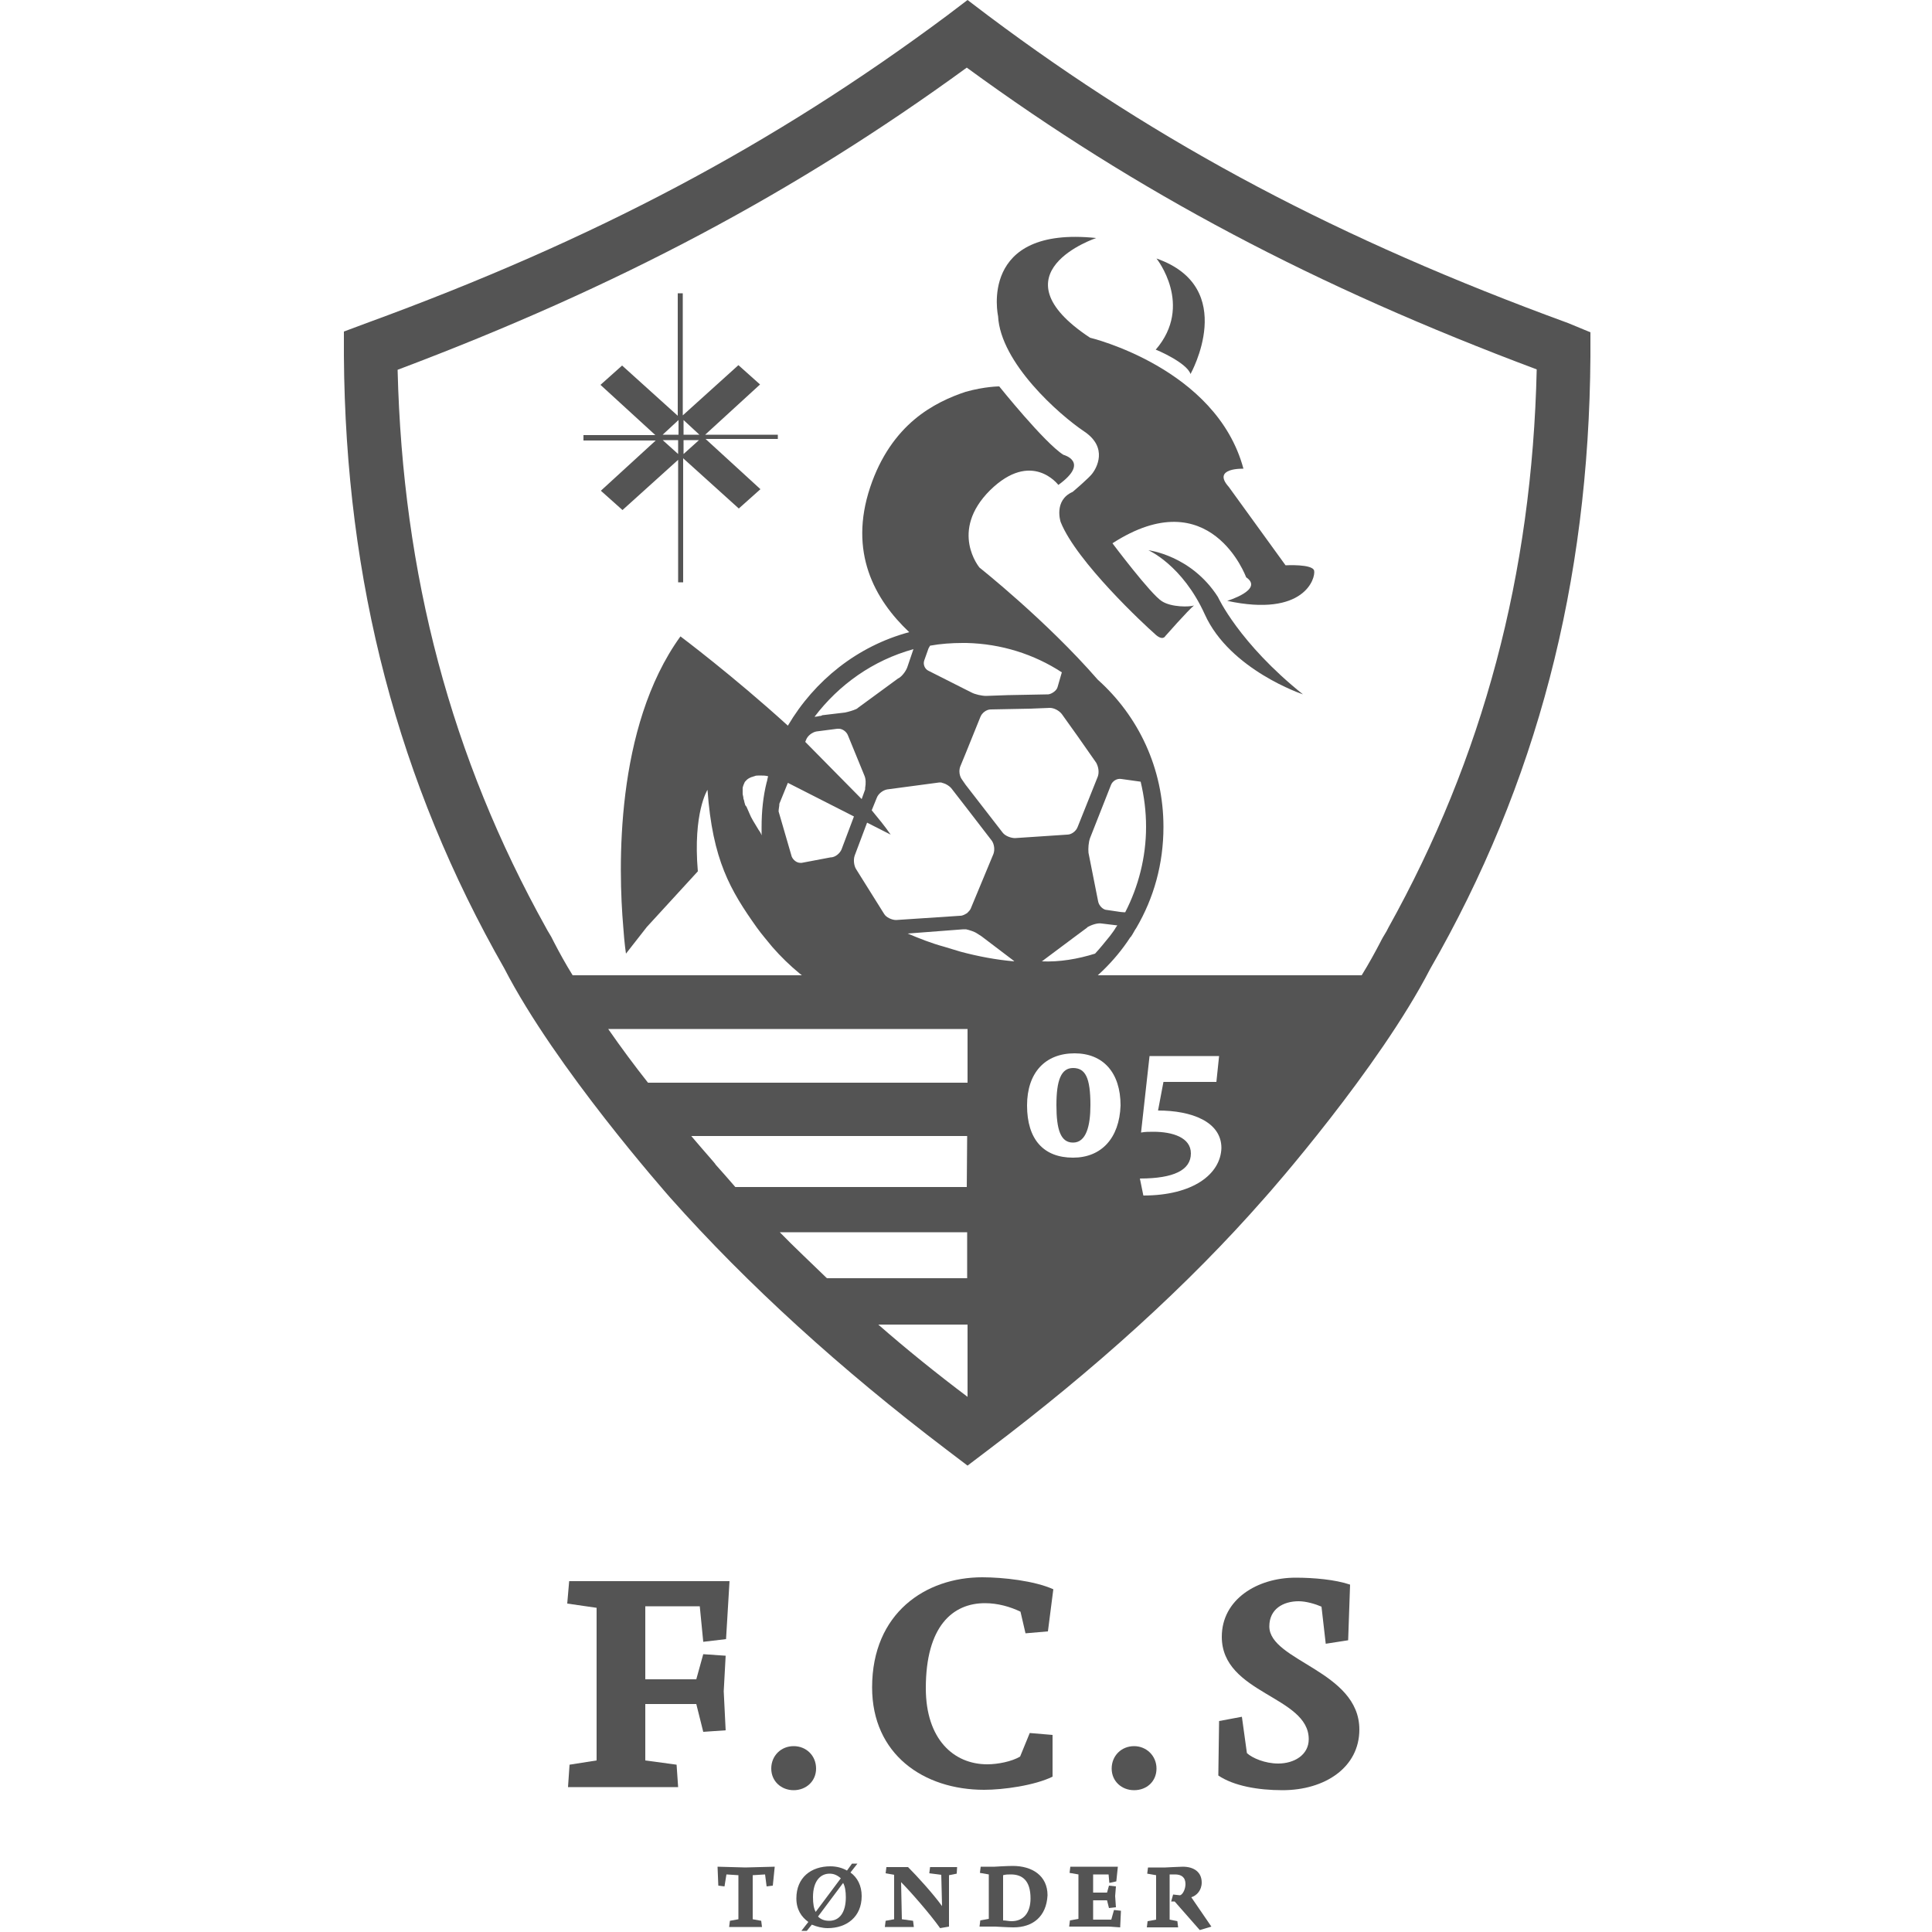 <?xml version="1.0" encoding="UTF-8"?>
<!-- Generator: Adobe Illustrator 28.0.0, SVG Export Plug-In . SVG Version: 6.00 Build 0)  -->
<svg xmlns="http://www.w3.org/2000/svg" xmlns:xlink="http://www.w3.org/1999/xlink" version="1.1" id="Layer_1" x="0px" y="0px" viewBox="0 0 500 500" style="enable-background:new 0 0 500 500;" xml:space="preserve">
<style type="text/css">
	.st0{fill:#545454;}
	.st1{display:none;}
	.st2{display:inline;}
	.st3{clip-path:url(#SVGID_00000066497726408597872840000008302078500404177025_);}
	.st4{fill:#3A3A3A;}
	.st5{fill:#EEEEEE;}
	.st6{fill:#D6D6D6;}
	.st7{display:none;fill:none;}
	.st8{display:inline;fill:#D9C78D;}
	.st9{display:none;fill:#545454;}
</style>
<g id="FC_Sydvest">
	<g>
		<path class="st0" d="M200,488l-1.6,0.2l-0.4-3.1l-3.2,0.2v11.4l2.2,0.4l0.2,1.6h-8.5l0.2-1.6l2.2-0.4v-11.4l-3.1-0.2l-0.5,3.1    l-1.6-0.2l-0.2-4.9l7.2,0.2l7.6-0.2L200,488z"></path>
		<path class="st0" d="M214.2,499c-1.4,0-2.9-0.4-4.1-0.9l-1.3,1.6h-1.4l1.8-2.3c-1.8-1.3-3.1-3.2-3.1-6.1c0-5.4,3.8-8.3,8.8-8.3    c1.6,0,3.1,0.4,4.3,1.1l1.3-1.8h1.4l-1.8,2.3c1.8,1.3,2.9,3.4,2.9,6.1C223,496.1,219.1,499,214.2,499z M214.7,484.9    c-2.3,0-4.3,1.8-4.3,6.1c0,1.6,0.2,2.9,0.7,3.8l6.5-8.7C216.7,485.3,215.8,484.9,214.7,484.9z M218.2,487.3l-6.5,8.7    c0.7,0.7,1.6,1.1,2.9,1.1c2.7,0,4.3-2.2,4.3-6.1C218.9,489.5,218.7,488.2,218.2,487.3z"></path>
		<path class="st0" d="M247.6,484.9l-2,0.4v13.3l-2.3,0.4c-2.7-3.8-7.8-9.6-10.1-11.9l0.2,9.6l2.9,0.4l0.2,1.6H229l0.2-1.6l2.2-0.4    v-11.5l-2.2-0.4l0.2-1.6h5.6c2.3,2.3,6.5,6.9,8.8,10.1l-0.2-8.1l-3.1-0.4l0.2-1.6h7L247.6,484.9z"></path>
		<path class="st0" d="M262.3,498.8c-1.3,0-4.7-0.2-4.7-0.2h-4.1l0.2-1.6l2.2-0.4v-11.5l-2.3-0.4l0.2-1.6h3.6c0,0,3.2-0.2,4.7-0.2    c5,0,9,2.5,9,7.6C270.8,496.1,267.2,498.8,262.3,498.8z M261.6,485.1c-0.7,0-1.3,0-2,0.2V497c0.7,0,1.4,0.2,2.2,0.2    c3.1,0,4.9-2.2,4.9-5.9C266.7,486.6,264.5,485.1,261.6,485.1z"></path>
		<path class="st0" d="M289.9,498.8c-0.5,0-2.3-0.2-3.1-0.2h-10.1l0.2-1.6l2.2-0.4v-11.5l-2.3-0.4l0.2-1.6h12.3l-0.4,3.8l-1.8,0.4    l-0.2-2.2h-4v4.7h3.6l0.5-1.8l1.8,0.2l-0.2,2.5l0.2,2.9l-1.8,0.2l-0.5-2h-3.6v5h4.7l0.7-2.5l1.8,0.2L289.9,498.8z"></path>
		<path class="st0" d="M310.5,499.5l-6.5-7.4h-0.9l0.5-1.8l1.8,0.2c0.7-0.2,1.4-1.6,1.4-2.9c0-1.8-1.1-2.5-2.7-2.5    c-0.4,0-0.9,0-1.4,0v11.7l2,0.4l0.2,1.6h-8.1l0.2-1.6l2.2-0.4v-11.5l-2.3-0.4l0.2-1.6h4.5c0,0,3.8-0.2,4.5-0.2    c2.9,0,4.9,1.4,4.9,4.1c0,2-1.3,3.4-2.7,3.8l0,0l5.2,7.6L310.5,499.5z"></path>
	</g>
	<g>
		<path class="st0" d="M187.9,424.2l-5.9,0.7l-0.9-9.2H167v18.9h13.2l1.8-6.5l5.8,0.4l-0.5,9.2l0.5,10.1l-5.8,0.4l-1.8-7.2H167v14.6    l8.1,1.1l0.4,5.8H147l0.4-5.8l7-1.1v-39.5l-7.6-1.1l0.5-5.8h41.5L187.9,424.2z"></path>
		<path class="st0" d="M205.4,463.3c-3.2,0-5.8-2.3-5.8-5.6s2.5-5.8,5.8-5.8s5.8,2.5,5.8,5.8S208.6,463.3,205.4,463.3z"></path>
		<path class="st0" d="M271.2,422.2l-5.8,0.5l-1.3-5.6c-2.7-1.3-5.9-2.2-9.2-2.2c-8.3,0-15.3,5.9-15.3,22c0,13.2,7.2,19.7,15.9,19.7    c2.7,0,6.3-0.7,8.5-2l2.5-6.1l5.9,0.5v10.8c-4.7,2.3-12.8,3.4-17.7,3.4c-15.7,0-29-9.2-29-26.5c0-19.3,13.9-28.5,28.5-28.5    c5.4,0,13.5,0.9,18.4,3.1L271.2,422.2z"></path>
		<path class="st0" d="M293.5,463.3c-3.2,0-5.8-2.3-5.8-5.6s2.5-5.8,5.8-5.8c3.2,0,5.8,2.5,5.8,5.8S296.8,463.3,293.5,463.3z"></path>
		<path class="st0" d="M331.9,463.3c-6.3,0-12.6-1.1-16.6-3.8l0.2-14.1l5.9-1.1l1.3,9.4c1.4,1.3,4.7,2.7,8.1,2.7    c4.1,0,7.9-2.2,7.9-6.3c0-11.2-22.5-11.7-22.5-26.5c0-9.7,9.2-15.3,19.1-15.3c4.7,0,10.3,0.5,14.1,1.8l-0.5,14.4l-5.8,0.9    l-1.1-9.6c-1.6-0.7-4-1.4-5.9-1.4c-4,0-7.6,2-7.6,6.5c0,9,23.3,11.5,23.3,26.7C351.8,457.4,342.9,463.3,331.9,463.3z"></path>
	</g>
	<g class="st1">
		<g class="st2">
			<g>
				<g>
					<g>
						<defs>
							<path id="SVGID_1_" d="M359.3,240.1c-0.5,1.1-1.3,2.2-1.8,3.2l-0.2,0.4c-12.6,24.5-41.5,57.1-41.8,57.5         c-18.4,20.7-40.2,40.9-65.3,60.2l0,0c-24.9-19.3-46.9-39.5-65.3-60.2c-0.4-0.4-29.2-33-41.8-57.5l-0.2-0.4         c-0.5-1.1-1.3-2.2-1.8-3.2c-24.5-43.8-37.1-91.2-38.4-144.4C160,74.2,206,49.9,250.2,17.6l0,0         c44.2,32.3,90.1,56.6,147.5,78.1C396.5,148.9,383.8,196.3,359.3,240.1z"></path>
						</defs>
						<clipPath id="SVGID_00000010312541720930350870000002052690252824465310_">
							<use xlink:href="#SVGID_1_" style="overflow:visible;"></use>
						</clipPath>
						<g style="clip-path:url(#SVGID_00000010312541720930350870000002052690252824465310_);">
							<rect x="-34" y="28.3" class="st4" width="56.8" height="243.6"></rect>
							<rect x="22.9" y="-8.5" class="st5" width="56.8" height="317.1"></rect>
							<rect x="79.7" y="-8.7" class="st5" width="56.8" height="317.1"></rect>
							<rect x="136.5" y="-8.5" class="st6" width="56.8" height="317.1"></rect>
							<rect x="193.5" y="-8.5" class="st5" width="56.8" height="317.1"></rect>
							<rect x="250.3" y="-8.7" class="st6" width="56.8" height="317.1"></rect>
							<rect x="307.2" y="-8.5" class="st5" width="56.8" height="317.1"></rect>
							<rect x="364" y="-8.5" class="st6" width="56.8" height="317.1"></rect>
							<rect x="420.8" y="-8.7" class="st4" width="56.8" height="317.1"></rect>
							<rect x="477.8" y="-8.5" class="st5" width="56.8" height="317.1"></rect>
						</g>
					</g>
				</g>
			</g>
		</g>
	</g>
	<path class="st1" d="M197.4,216.2L197.4,216.2L197.4,216.2z"></path>
	<path class="st1" d="M197.1,215.8c0.2,0.2,0.2,0.2,0.4,0.4l0,0l0,0C197.3,216,197.3,216,197.1,215.8z"></path>
	<path class="st7" d="M250.3,17.5c-44.2,32.3-90.1,56.8-147.5,78.1c1.3,53.2,13.9,100.6,38.4,144.4c0.5,1.1,1.3,2.2,1.8,3.2l0.2,0.4   c1.4,2.7,3.1,5.8,4.9,8.7h102l0,0h102c1.8-2.9,3.4-5.8,4.9-8.7l0.2-0.4c0.7-1.1,1.3-2.2,1.8-3.2c24.5-44,37.1-91.2,38.4-144.4   C340.6,74.3,294.6,49.9,250.3,17.5L250.3,17.5z"></path>
	<g class="st1">
		<path class="st8" d="M227.4,342.7c7.4,6.3,15,12.6,23.1,18.7v-18.7H227.4z"></path>
		<path class="st8" d="M250.3,318.9h-48.5c4,4,8.1,7.9,12.3,11.9h36.2V318.9z"></path>
		<path class="st8" d="M167.7,280.2h82.7V294h-71.8c3.8,4.5,6.3,7.4,6.3,7.4c1.8,2,3.4,4,5.2,5.8h60v-40.9h-92.8    C160.7,271.1,164.3,275.8,167.7,280.2z"></path>
	</g>
	<g>
		<path class="st0" d="M308.1,96.8c0,0,12.6-22.4-8.8-29.9c0,0,9.7,12.1-0.2,23.6C299.3,90.5,307.2,93.9,308.1,96.8z"></path>
		<g>
			<path class="st0" d="M315.2,154.5c-6.9-10.8-18-12.1-18-12.1s8.8,3.8,14.6,16.6c6.5,14.4,25.4,20.7,25.4,20.7     C320.6,166.4,315.2,154.5,315.2,154.5z"></path>
			<path class="st0" d="M280.5,111.6c6.5,4.3,3.1,9.7,2.3,10.8c-0.7,1.1-5.2,4.9-5.2,4.9c-5,2.2-3.1,7.8-3.1,7.8     c4.1,10.3,22,26.9,24.2,28.8c2.2,2.2,2.9,0.7,2.9,0.7s5.9-6.7,7.4-7.9c-1.1,0.4-5.8,0.5-8.3-1.1c-2.9-1.8-12.8-15-12.8-15     c25.4-16.4,34.6,8.8,34.6,8.8c4.7,3.2-4.9,6.1-4.9,6.1c20,4.3,22.9-5.9,22.5-7.8c-0.4-1.8-7.4-1.4-7.4-1.4L318,126     c-4.5-5,3.8-4.7,3.8-4.7c-7-26.1-39.7-33.9-39.7-33.9c-25.4-16.8,1.6-25.8,1.6-25.8c-30.6-3.2-25.4,20.2-25.4,20.2     C258.9,93.9,274.1,107.3,280.5,111.6z"></path>
			<g>
				<g id="XMLID_10_">
					<g>
						<path class="st0" d="M251,265.9c-0.2,0-0.5,0-0.9,0c0,0,0,0-0.2,0h0.2H251z M283.4,246.8L283.4,246.8L283.4,246.8        c1.3-1.4,2.5-2.9,3.8-4.5c0.5-0.7,1.1-1.4,1.6-2.3c0.2-0.2,0.2-0.4,0.4-0.5l-4.1-0.5c-1.1-0.2-2.7,0.4-3.6,0.9l-0.2,0.2        l-3.1,2.3l-7.9,5.9c-0.2,0.2-0.5,0.4-0.7,0.5C274.2,249,278.9,248.2,283.4,246.8L283.4,246.8z M197.1,216.2c0-0.7,0-1.4,0-2.2        c0-4,0.4-7.9,1.3-11.5c0.2-0.5,0.2-1.1,0.4-1.6c-0.7-0.2-1.4-0.2-2.2-0.2c-0.5,0-1.1,0-1.4,0.2c-0.2,0-0.5,0.2-0.7,0.2        c-0.5,0.2-1.1,0.5-1.4,0.9c-0.2,0.2-0.4,0.4-0.4,0.5c-0.2,0.4-0.4,0.9-0.5,1.4c0,0.2,0,0.4,0,0.5c0,0.2,0,0.4,0,0.5        s0,0.4,0,0.5c0,0.4,0.2,0.7,0.2,1.3c0.2,0.4,0.2,0.9,0.4,1.4c0,0.2,0.2,0.5,0.4,0.7c0.2,0.5,0.5,1.1,0.7,1.6        c0.5,1.3,1.3,2.5,2.2,4c0.2,0.4,0.5,0.7,0.7,1.1c0,0.2,0.2,0.2,0.2,0.4C196.9,216,197.1,216,197.1,216.2z M301.1,214        c0,9.6-2.5,18.4-7,26.1c-0.5,0.7-0.9,1.6-1.4,2.3l-0.2,0.2c-4.1,6.3-9.6,11.5-15.9,15.5s-13.5,6.7-21.5,7.6        c-1.6,0.2-3.2,0.4-5,0.5c-0.2,0-0.2,0-0.4,0c-0.4,0-0.7,0-1.3,0c-1.8,0-3.8,0-5.8,0c0,0-24.9-0.7-42.7-21.1        c-1.3-1.6-2.7-3.2-4-5c-6.9-9.7-11.5-17.5-12.8-35.7c0,0-3.8,5.9-2.5,21.1l-13.2,14.4l-5.4,6.9c0,0-0.4-2.5-0.7-6.9        c-1.3-15.1-2.2-51.7,14.8-75.2c0,0,13.5,10.1,27.8,23.1c6.9-11.7,18-20.6,31.4-24.2c-9-8.5-15.7-20.7-10.1-37.5        c2.7-8.1,6.9-13.7,11.4-17.5s9.4-5.9,13.3-7.2l0,0l0,0l0,0c5-1.4,8.7-1.4,8.7-1.4s11.7,14.6,16.6,17.7c0,0,7,1.8-1.3,7.8        c0,0-6.9-9.2-17.7,1.4c-10.6,10.6-2.7,20-2.7,20s17.3,13.7,30.6,29C294.6,185.3,301.1,198.8,301.1,214z M296.6,214        c0-4.1-0.5-7.9-1.4-11.7l-5-0.7c-1.1-0.2-2.3,0.5-2.7,1.6l-5.4,13.7c-0.4,1.1-0.5,2.7-0.4,3.8l2.5,12.6        c0.2,1.1,1.3,2.2,2.3,2.2l2.7,0.4c1.1,0.2,2,0.2,2,0.2C294.6,229.5,296.6,221.9,296.6,214z M284.1,201        c0.4-1.1,0.2-2.5-0.4-3.6l-4.9-7l-4-5.6c-0.7-0.9-2-1.6-3.1-1.6l-5,0.2l-10.3,0.2c-1.1,0-2.3,0.9-2.7,2l-3.8,9.4l-1.4,3.4        c-0.4,1.1-0.2,2.5,0.5,3.4l0.9,1.3l0,0l9.6,12.4c0.7,0.9,2.2,1.4,3.2,1.4l13.5-0.9c1.1,0,2.3-0.9,2.7-2L284.1,201z         M273.7,177.8l1.1-3.8c-7.2-4.7-15.7-7.4-24.7-7.6l0,0c-0.4,0-0.7,0-0.9,0c-2.9,0-5.8,0.2-8.5,0.7l-0.4,0.7l-1.1,3.1        c-0.4,1.1,0.2,2.3,1.1,2.7l9.7,4.9l1.4,0.7c0.9,0.5,2.7,0.9,3.8,0.9l5.6-0.2l10.5-0.2C272.2,179.6,273.5,178.7,273.7,177.8z         M262.5,248.8l-0.2-0.2l-8.3-6.3l-1.1-0.7c-0.7-0.5-2-0.9-2.9-1.1c-0.2,0-0.4,0-0.7,0l-14.4,1.1c3.1,1.3,6.1,2.5,9.4,3.4        c1.4,0.4,2.9,0.9,4.3,1.3C253.1,247.5,257.8,248.4,262.5,248.8z M257.1,221c0.4-1.1,0.2-2.5-0.4-3.4l-6.7-8.7l-3.8-4.9        c-0.4-0.5-1.3-1.1-2-1.3c-0.2,0-0.5-0.2-0.7-0.2s-0.4,0-0.4,0l-13.5,1.8c-1.1,0.2-2.3,1.1-2.7,2.2l-1.3,3.2        c1.8,2.2,3.4,4.1,4.9,6.3l-6.1-3.1l-3.2,8.5c-0.4,1.1-0.2,2.7,0.4,3.6l7.2,11.5c0.5,0.9,2,1.6,3.1,1.6l16.6-1.1        c0.7,0,1.3-0.4,1.8-0.7l0,0c0.4-0.4,0.7-0.7,0.9-1.1L257.1,221z M234.8,172.7l1.6-4.7c-10.5,2.9-19.3,9.2-25.6,17.5        c0,0,0.5,0,1.3-0.2c0.2,0,0.4,0,0.7-0.2l5.9-0.7c0.9-0.2,2-0.5,2.9-0.9c0.4-0.2,0.5-0.4,0.7-0.5l10.1-7.4        C233.3,175.2,234.4,173.8,234.8,172.7z M223.9,203.9c0.2-1.1,0.2-2.3-0.2-3.2l-4.3-10.5c-0.4-0.9-1.4-1.6-2.3-1.6        c-0.2,0-0.4,0-0.4,0l-5.4,0.7c-1.1,0.2-2.3,1.1-2.7,2.2l-0.2,0.5l14.6,14.8l0.9-2.5C223.9,204.1,223.9,203.9,223.9,203.9z         M217.8,219.8l3.2-8.5l-17.1-8.7l-2.2,5.4c0,0.7-0.2,1.3-0.2,2l3.4,11.7c0.4,0.9,1.3,1.6,2.2,1.6c0.2,0,0.4,0,0.4,0l7.4-1.4        C216.2,221.9,217.4,220.8,217.8,219.8z"></path>
						<path class="st9" d="M295.1,202.3c0.9,3.8,1.4,7.8,1.4,11.7c0,7.9-2,15.5-5.4,22.2c0,0-0.9-0.2-2-0.2l-2.7-0.4        c-1.1-0.2-2.2-1.1-2.3-2.2l-2.5-12.6c-0.2-1.1,0-2.9,0.4-3.8l5.4-13.7c0.4-1.1,1.6-1.8,2.7-1.6L295.1,202.3z"></path>
						<path class="st9" d="M285,238.9l4.1,0.5c-0.2,0.2-0.2,0.4-0.4,0.5c-0.5,0.7-1.1,1.6-1.6,2.3c-1.1,1.6-2.3,3.1-3.8,4.5        c-4.5,1.4-9.2,2.2-14.1,2.2c0.2-0.2,0.5-0.5,0.7-0.5l7.9-5.9l3.1-2.3l0.2-0.2C282.3,239.2,284,238.9,285,238.9z"></path>
						<path class="st9" d="M283.8,197.6c0.7,0.9,0.9,2.5,0.4,3.6l-5,13c-0.4,1.1-1.6,2-2.7,2l-13.5,0.9c-1.1,0-2.5-0.5-3.2-1.4        l-9.6-12.4l0,0l-0.9-1.3c-0.7-0.9-0.9-2.3-0.5-3.4l1.4-3.4l3.8-9.4c0.4-1.1,1.6-1.8,2.7-2l10.3-0.2l5-0.2        c1.1,0,2.5,0.7,3.1,1.6l4,5.6L283.8,197.6z"></path>
						<path class="st9" d="M283.4,246.8L283.4,246.8L283.4,246.8L283.4,246.8z"></path>
						<path class="st9" d="M274.8,174l-1.1,3.8c-0.4,1.1-1.4,2-2.5,2l-10.5,0.2l-5.6,0.2c-1.1,0-2.9-0.4-3.8-0.9l-1.4-0.7l-9.7-4.9        c-1.1-0.5-1.4-1.8-1.1-2.7l1.1-3.1l0.4-0.7c2.7-0.5,5.6-0.7,8.5-0.7c0.4,0,0.7,0,0.9,0l0,0C259.1,166.6,267.6,169.3,274.8,174        z"></path>
						<path class="st9" d="M262.3,248.6c0.2,0,0.2,0.2,0.2,0.2c-4.7-0.4-9.4-1.3-14.1-2.5c-1.4-0.4-2.9-0.7-4.3-1.3        c-3.2-1.1-6.3-2.2-9.4-3.4l14.4-1.1c0.2,0,0.4,0,0.7,0c1.1,0.2,2.2,0.5,2.9,1.1l1.1,0.7L262.3,248.6z"></path>
						<path class="st9" d="M256.7,217.6c0.7,0.9,0.9,2.3,0.4,3.4l-6.1,13.9c-0.2,0.4-0.5,0.7-0.9,1.1l0,0c-0.5,0.4-1.3,0.7-1.8,0.7        l-16.6,1.1c-1.1,0-2.5-0.5-3.1-1.6l-7.2-11.5c-0.5-0.9-0.7-2.5-0.4-3.6l3.2-8.5l6.1,3.1c-1.4-2-3.1-4.1-4.9-6.3l1.3-3.2        c0.4-1.1,1.6-2,2.7-2.2l13.5-1.8c0.2,0,0.4,0,0.4,0c0.2,0,0.5,0,0.7,0.2c0.7,0.2,1.6,0.7,2,1.3l3.8,4.9L256.7,217.6z"></path>
						<path class="st9" d="M251,265.9h-0.9h-0.2c0,0,0,0,0.2,0C250.4,266.1,250.6,266.1,251,265.9z"></path>
						<path class="st9" d="M236.4,168l-1.6,4.7c-0.4,1.1-1.4,2.3-2.3,3.1l-10.1,7.4c-0.2,0.2-0.5,0.4-0.7,0.5        c-0.9,0.5-2,0.9-2.9,0.9l-5.9,0.7c-0.2,0-0.5,0-0.7,0.2c-0.7,0.2-1.3,0.2-1.3,0.2C217.1,177.2,226.1,170.9,236.4,168z"></path>
						<path class="st9" d="M223.8,200.5c0.4,0.9,0.4,2.3,0.2,3.2c0,0.2,0,0.4-0.2,0.4l-0.9,2.5l-14.6-14.8l0.2-0.5        c0.4-1.1,1.6-2,2.7-2.2l5.4-0.7c0.2,0,0.4,0,0.4,0c0.9,0,2,0.7,2.3,1.6L223.8,200.5z"></path>
						<path class="st9" d="M221,211.3l-3.2,8.5c-0.4,1.1-1.6,2-2.7,2.3l-7.4,1.4c-0.2,0-0.4,0-0.4,0c-0.9,0-1.8-0.7-2.2-1.6        l-3.4-11.7c0-0.7,0.2-1.3,0.2-2l2.2-5.4L221,211.3z"></path>
					</g>
				</g>
			</g>
		</g>
	</g>
	<g>
		<path class="st0" d="M405.8,83.6C346.7,62,300.4,37.5,255.8,4.1L250.4,0L245,4.1C200.1,37.5,154,62,94.9,83.6L89,85.8v6.3    c0.4,58.6,14.1,110.5,41.5,158.5c13.3,25.8,41.8,58,42.9,59.3c20,22.5,44.2,44.5,71.6,65.3l5.4,4.1l5.4-4.1    c27.4-20.7,51.6-42.5,71.4-65.1c1.3-1.4,29.7-33.7,42.9-59.3c27.6-48,41.1-99.9,41.5-158.5V86L405.8,83.6z M185.2,301.4    c0-0.2-2.5-2.9-6.3-7.4h71.4l-0.1,13.2h-59.9C188.6,305.2,186.8,303.2,185.2,301.4z M201.8,318.9h48.5v11.9H214    C209.9,326.8,205.7,322.9,201.8,318.9z M250.4,361.5c-8.1-6.1-15.9-12.4-23.1-18.7h23.1V361.5z M250.4,280.2h-82.7    c-3.4-4.3-6.9-9-10.3-13.9h93V280.2z M277.7,299.6c-7.6,0-11.9-4.7-11.9-13.5c0-8.5,4.7-13.5,12.3-13.5c7.4,0,11.9,5,11.9,13.5    C289.7,294.6,285,299.6,277.7,299.6z M295.9,309.4L295,305c8.8,0,13.2-2.2,13.2-6.5c0-4.1-4.7-5.6-9.7-5.6c-1.1,0-2.2,0-3.2,0.2    l2.2-19.8h18l-0.7,6.7h-13.7l-1.4,7.4c8.7,0,16.4,2.9,16.4,9.7C315.9,303.9,308.7,309.4,295.9,309.4z M359.3,240.1    c-0.5,1.1-1.3,2.2-1.8,3.2l-0.2,0.4c-1.4,2.7-3.1,5.8-4.9,8.7h-102H148.2c-1.8-2.9-3.4-5.8-4.9-8.7l-0.2-0.4    c-0.5-1.1-1.3-2.2-1.8-3.2c-24.5-44-37.1-91.2-38.4-144.4C160,74.2,206,49.7,250.2,17.5c44.2,32.3,90.1,56.6,147.5,78.1    C396.5,148.7,383.8,196.1,359.3,240.1z"></path>
		<path class="st0" d="M277.7,276.4c-3.1,0-4.3,3.2-4.3,9.6s1.1,9.7,4.3,9.7c3.4,0,4.5-4.3,4.5-9.7    C282.2,278.9,280.9,276.4,277.7,276.4z"></path>
	</g>
	<path class="st0" d="M201.4,112.5h-18.9l14.2-13l-5.6-5l-14.4,13V75.9h-1.3v31.7l-14.4-13l-5.6,5l14.2,13H151v1.4h18.7l-14.2,13   l5.6,5l14.4-13v31.7h1.3v-32.1l14.4,13l5.6-5l-14.2-13h18.7v-1.1H201.4z M181,112.5h-4.1v-3.8L181,112.5z M175.6,108.7v3.8h-4.1   L175.6,108.7z M171.5,113.9h4v3.6L171.5,113.9z M176.9,117.5v-3.6h4L176.9,117.5z"></path>
</g>
</svg>
